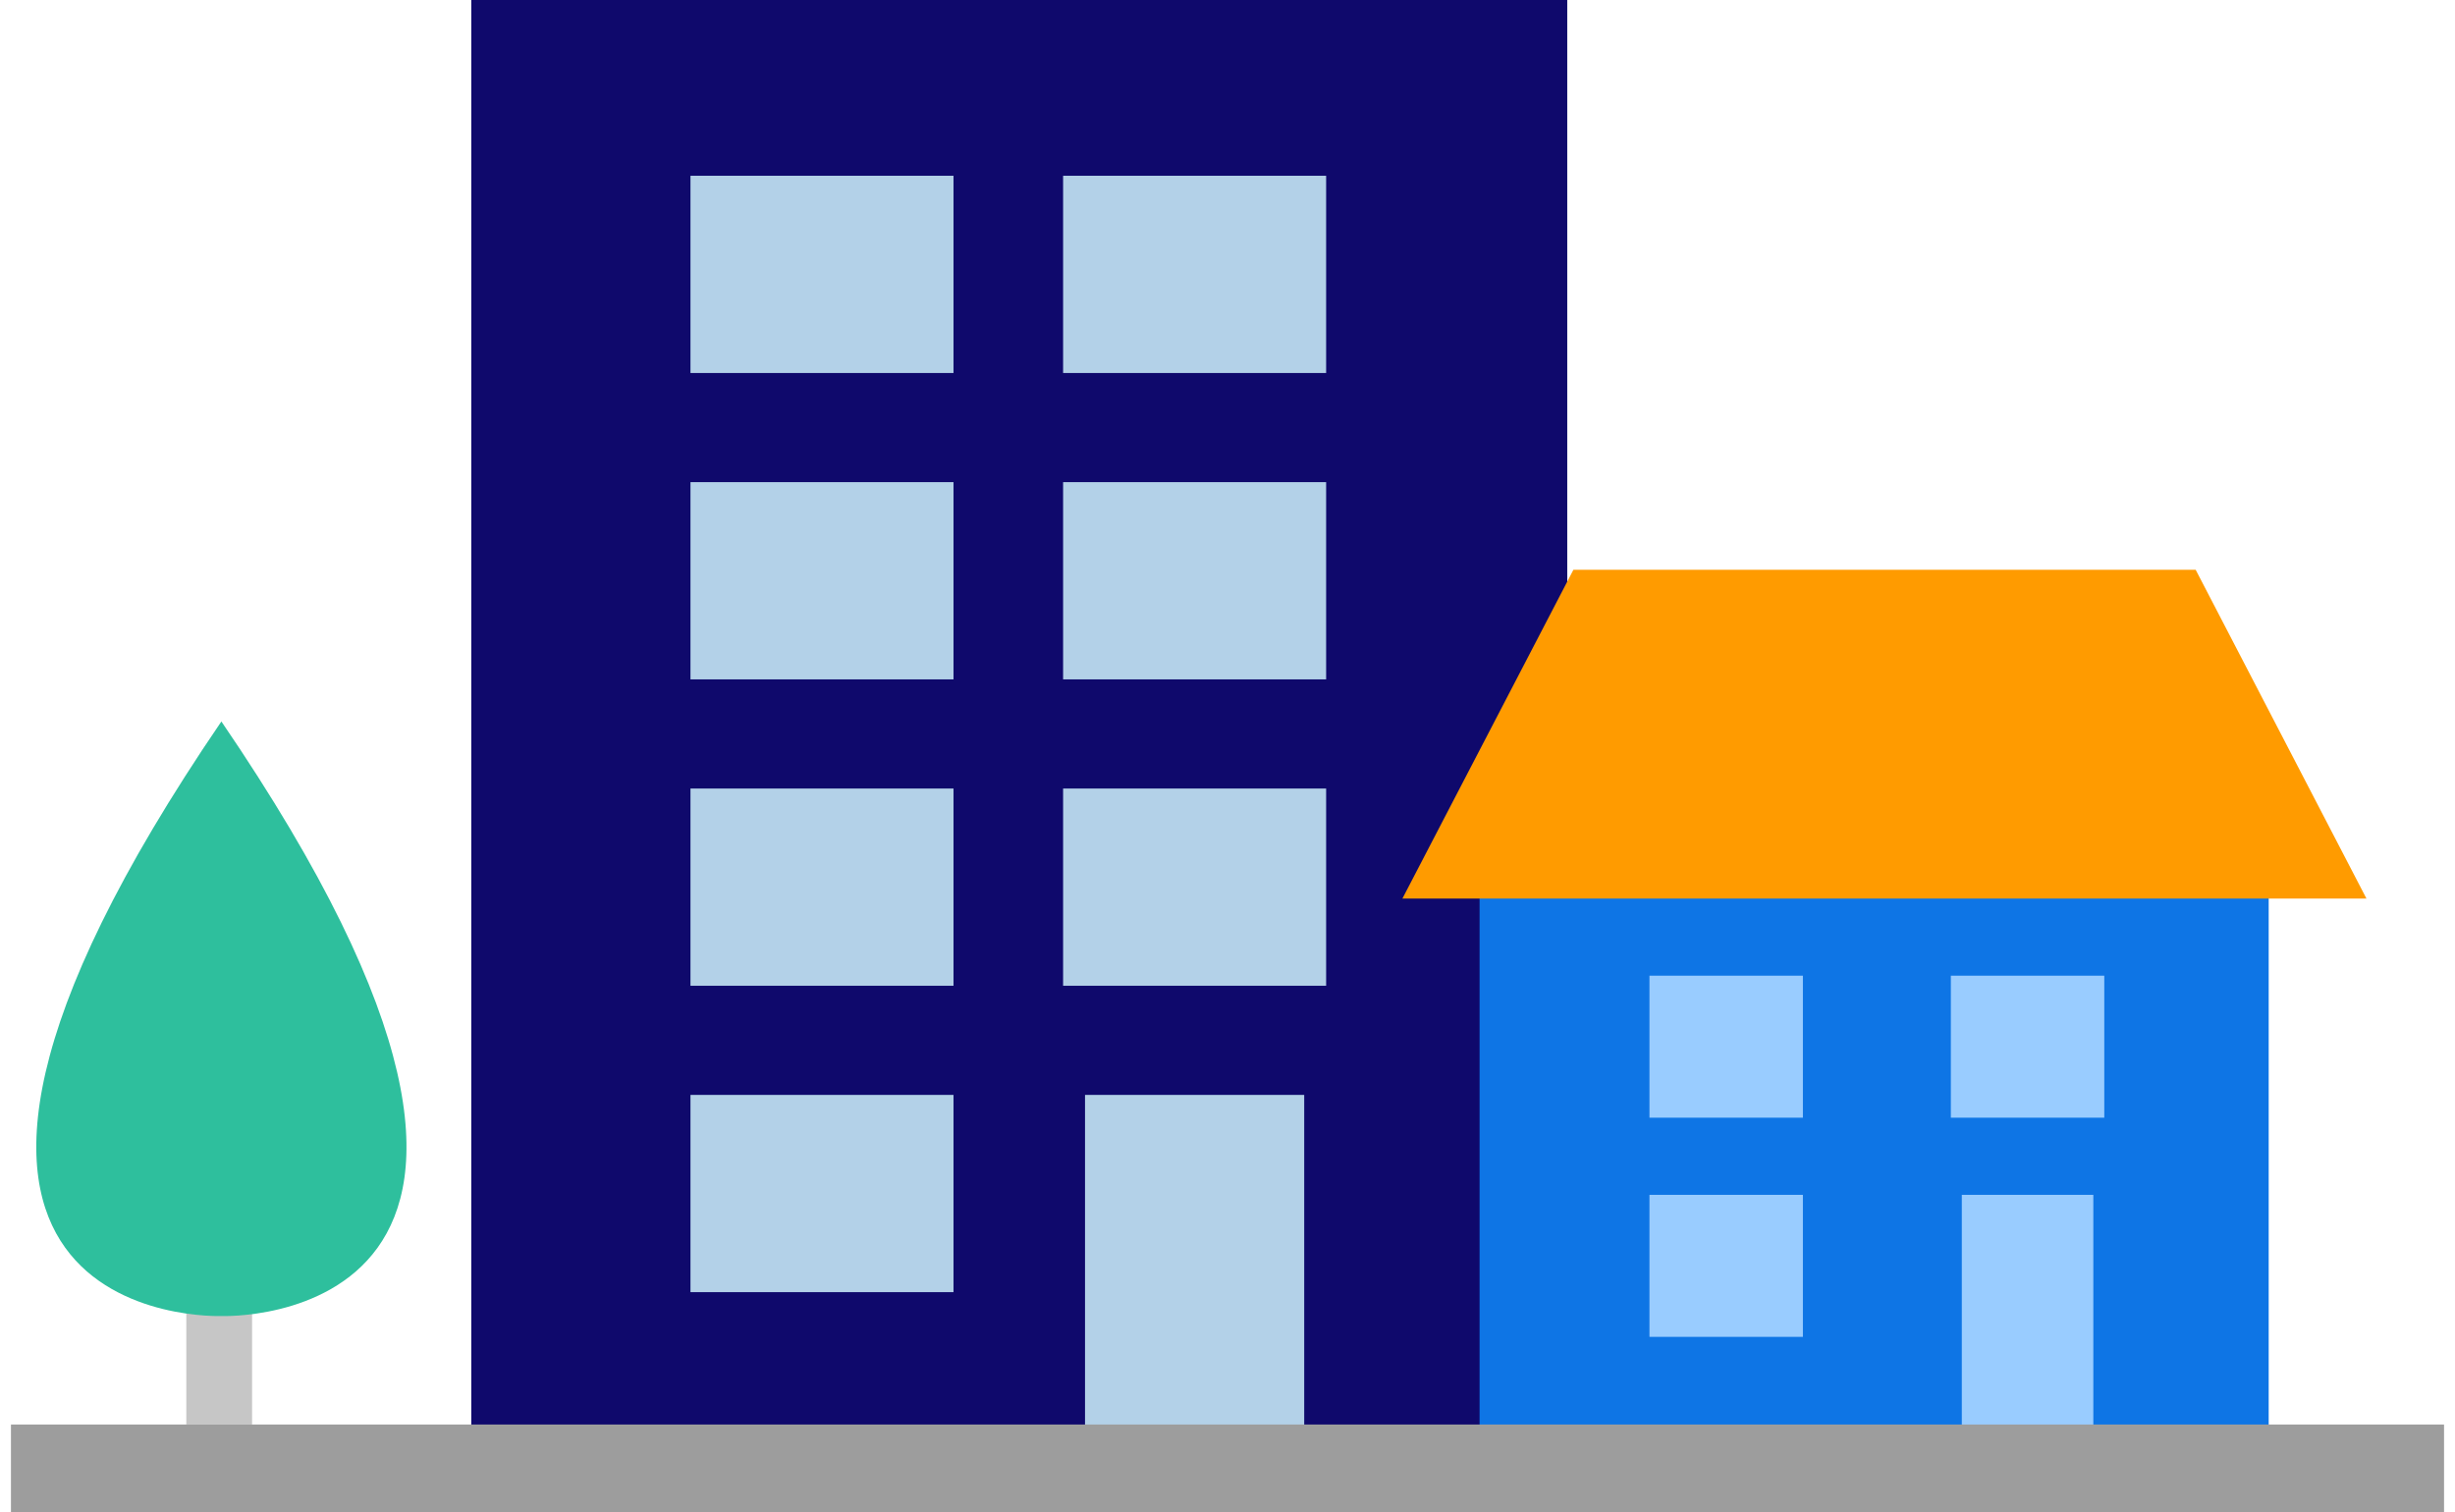 <svg xmlns="http://www.w3.org/2000/svg" viewBox="0 0 112 69"><defs><style>.a{fill:#0f096c;}.b{fill:#0e75e5;}.c{fill:#9cf;}.d{fill:#ff9b00;}.e{fill:#c6c6c6;}.f{fill:#2ebf9d;}.g{fill:#b3d1e8;}.h{fill:#9d9d9d;}</style></defs><rect class="a" x="21.5" width="50" height="69"/><rect class="b" x="67.5" y="39" width="36" height="30"/><rect class="c" x="89.5" y="54.52" width="6" height="14.48"/><rect class="c" x="75.25" y="54.52" width="7" height="6.48"/><rect class="c" x="75.25" y="44.52" width="7" height="6.48"/><rect class="c" x="89" y="44.52" width="7" height="6.48"/><polygon class="d" points="100.17 26 71.78 26 63.98 41 107.96 41 100.17 26"/><rect class="e" x="8.5" y="55" width="3" height="10"/><path class="f" d="M10.1,32.92c-19,27.86,0,27.13,0,27.13S29.1,60.78,10.1,32.92Z"/><rect class="g" x="49.5" y="49.96" width="10" height="16"/><rect class="g" x="31.5" y="35.98" width="12" height="9"/><rect class="g" x="48.5" y="35.98" width="12" height="9"/><rect class="g" x="31.5" y="22" width="12" height="9"/><rect class="g" x="31.5" y="49.96" width="12" height="9"/><rect class="g" x="48.5" y="22" width="12" height="9"/><rect class="g" x="31.5" y="8.02" width="12" height="9"/><rect class="g" x="48.5" y="8.02" width="12" height="9"/><rect class="h" x="0.5" y="65" width="111" height="4"/></svg>